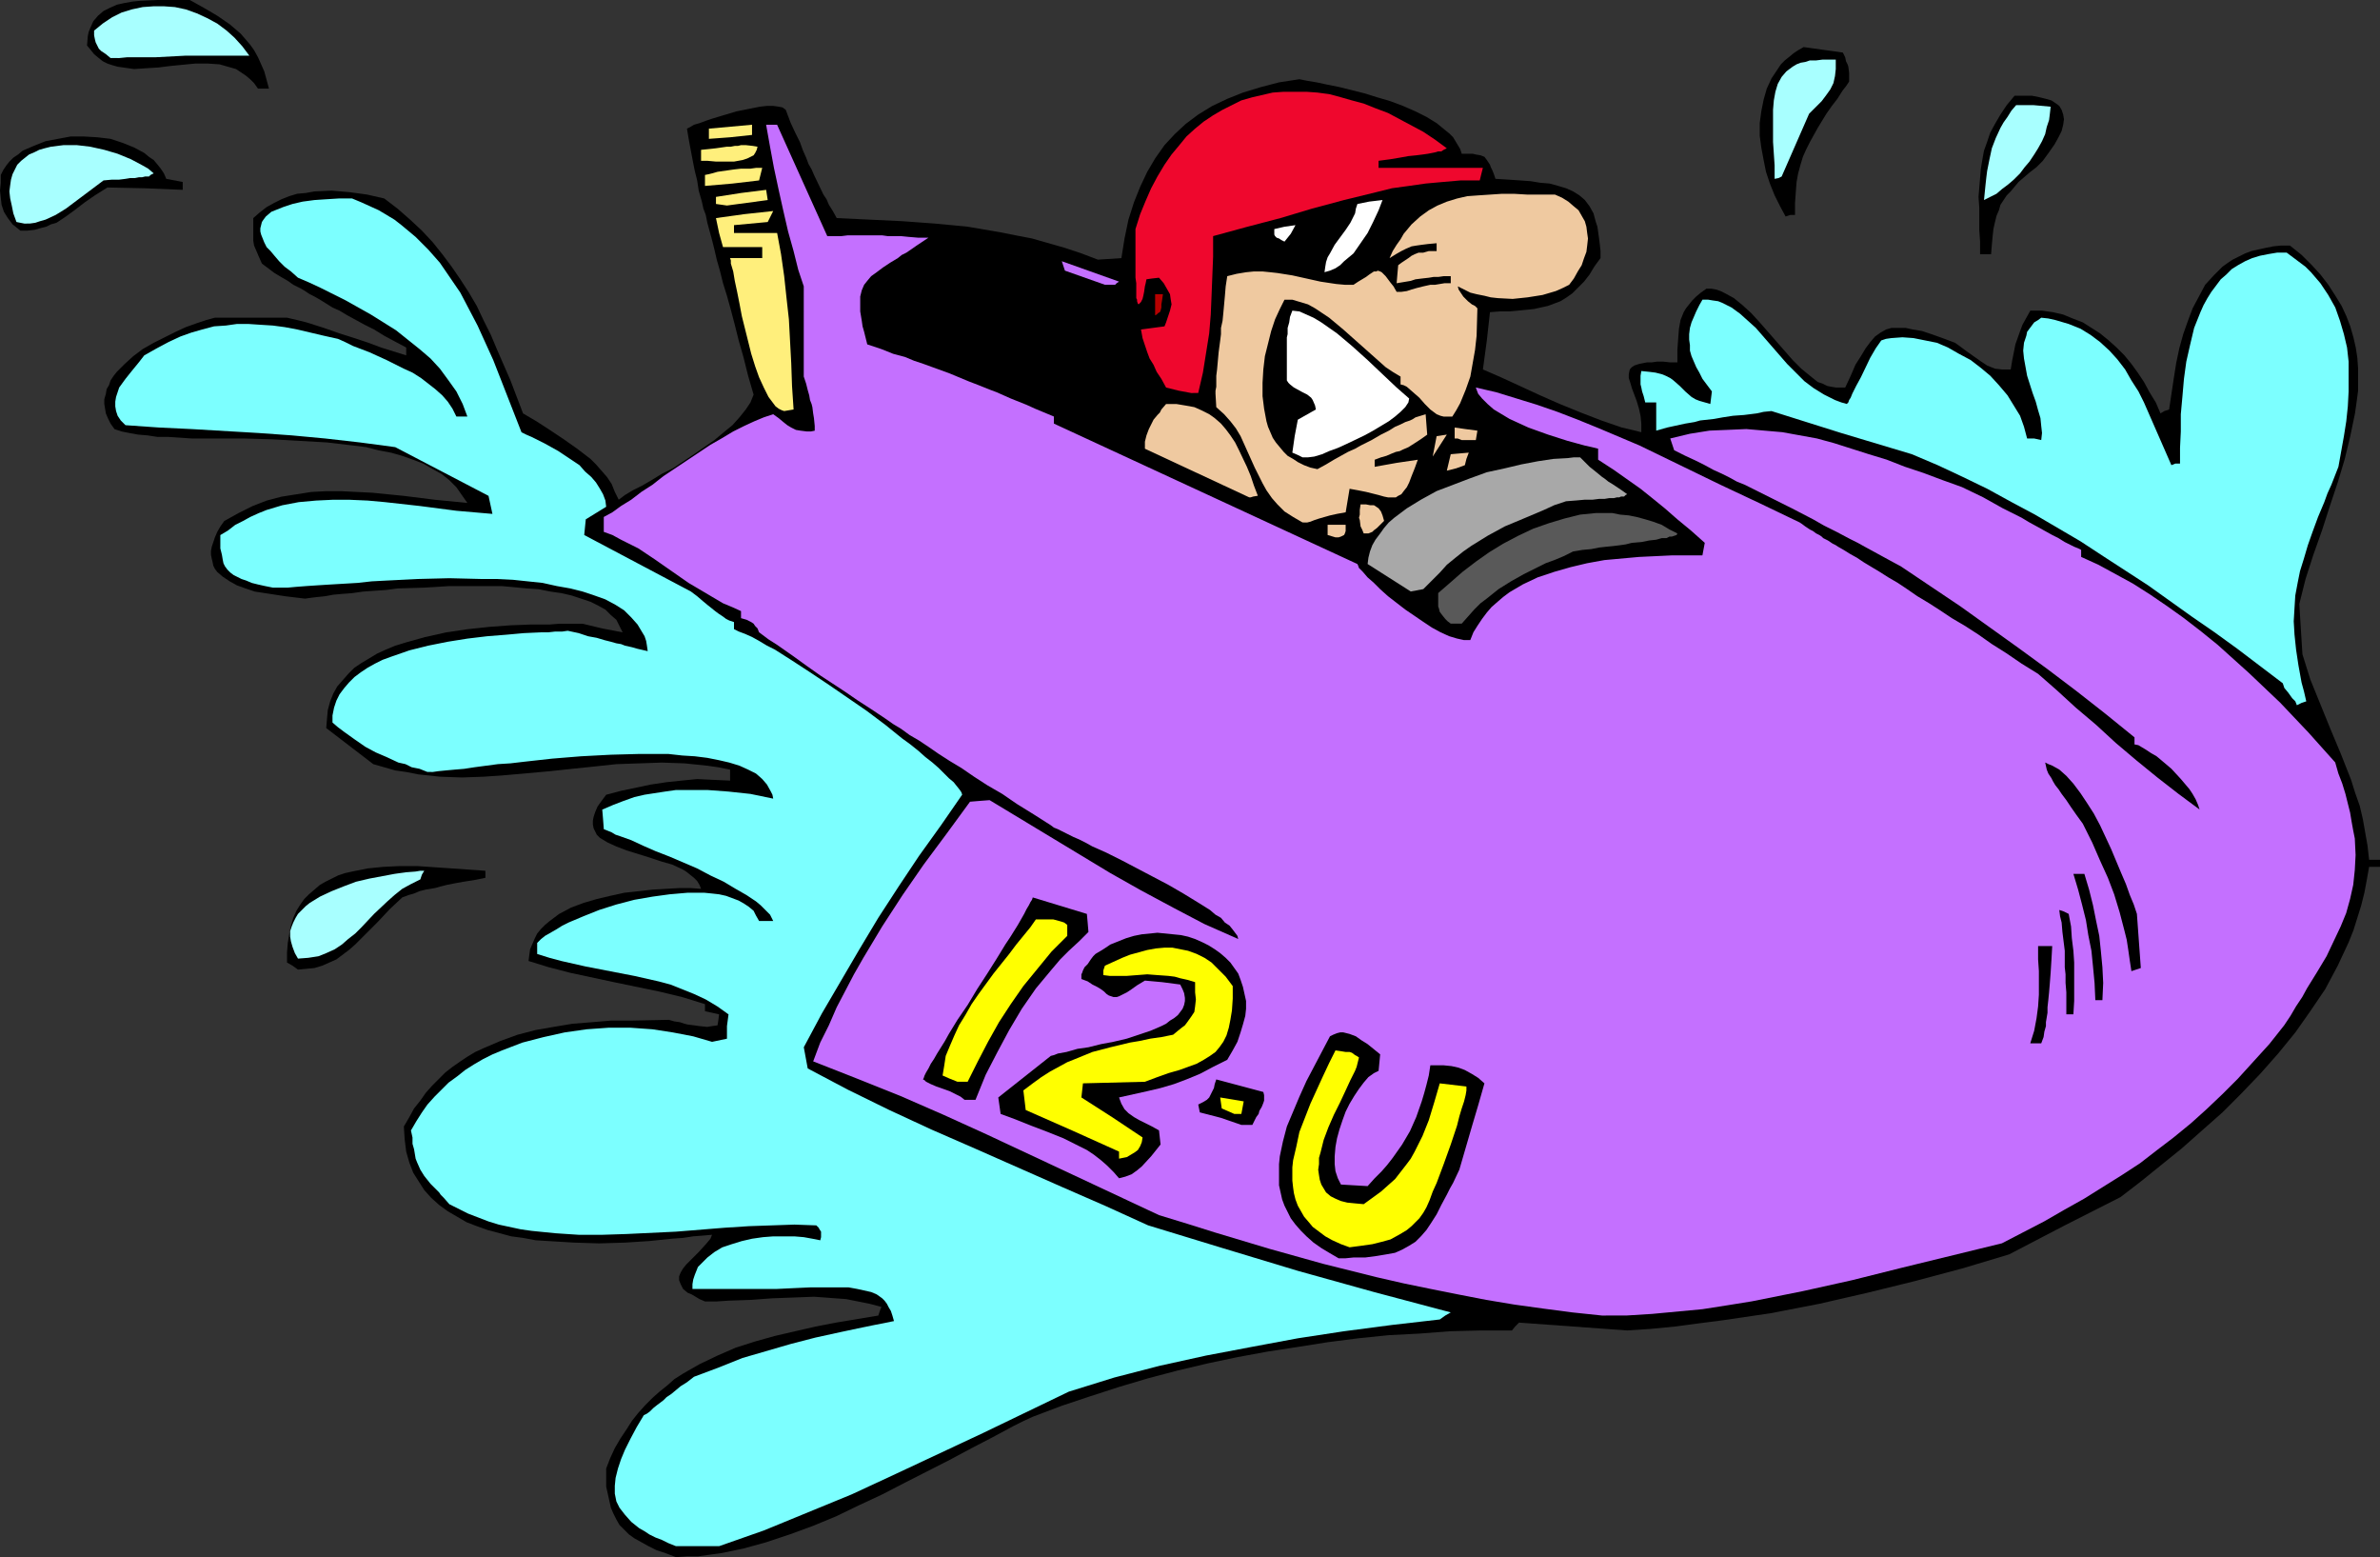 <?xml version="1.0" encoding="UTF-8" standalone="no"?>
<svg
   version="1.0"
   width="129.766mm"
   height="84.875mm"
   id="svg46"
   sodipodi:docname="Racing - Boat 2.wmf"
   xmlns:inkscape="http://www.inkscape.org/namespaces/inkscape"
   xmlns:sodipodi="http://sodipodi.sourceforge.net/DTD/sodipodi-0.dtd"
   xmlns="http://www.w3.org/2000/svg"
   xmlns:svg="http://www.w3.org/2000/svg">
  <rect width="100%" height="100%" fill="#333333" stroke="none"/>
  <sodipodi:namedview
     id="namedview46"
     pagecolor="#ffffff"
     bordercolor="#000000"
     borderopacity="0.25"
     inkscape:showpageshadow="2"
     inkscape:pageopacity="0.0"
     inkscape:pagecheckerboard="0"
     inkscape:deskcolor="#d1d1d1"
     inkscape:document-units="mm" />
  <defs
     id="defs1">
    <pattern
       id="WMFhbasepattern"
       patternUnits="userSpaceOnUse"
       width="6"
       height="6"
       x="0"
       y="0" />
  </defs>
  <path
     style="fill:#000000;fill-opacity:1;fill-rule:evenodd;stroke:none"
     d="m 139.299,320.789 -2.101,-0.808 -1.939,-0.646 -1.616,-0.808 -1.454,-0.808 -1.454,-0.808 -1.131,-0.808 -0.97,-0.97 -0.97,-0.97 -0.646,-1.131 -0.646,-1.293 -0.485,-1.131 -0.323,-1.454 -0.323,-1.454 -0.323,-1.454 v -1.778 -1.939 l 0.808,-2.101 0.97,-2.101 1.131,-1.939 1.293,-1.939 1.131,-1.778 1.293,-1.616 1.454,-1.616 1.454,-1.454 1.454,-1.293 1.616,-1.293 1.454,-1.293 1.778,-1.131 3.394,-1.939 3.717,-1.778 3.717,-1.616 4.04,-1.293 4.04,-1.131 4.202,-0.97 4.202,-0.97 4.202,-0.808 8.726,-1.454 0.323,-0.97 0.323,-0.808 -2.424,-0.646 -2.424,-0.485 -2.424,-0.485 -2.262,-0.162 -2.101,-0.162 -2.262,-0.162 -4.202,0.162 -4.363,0.162 -2.262,0.162 -2.101,0.162 -4.686,0.162 -2.424,0.162 h -2.424 l -1.131,-0.485 -0.808,-0.485 -0.808,-0.485 -0.808,-0.323 -0.97,-0.808 -0.485,-0.97 -0.323,-0.808 v -0.808 l 0.323,-0.808 0.485,-0.808 0.646,-0.808 0.97,-0.97 1.616,-1.616 1.616,-1.778 0.808,-0.97 0.323,-0.808 -1.778,0.162 -2.101,0.162 -2.101,0.323 -2.262,0.162 -4.686,0.485 -5.01,0.323 -5.333,0.162 -5.171,-0.162 -5.333,-0.323 -2.586,-0.162 -2.586,-0.485 -2.424,-0.323 -2.424,-0.646 -2.424,-0.646 -2.262,-0.808 -2.101,-0.808 -1.939,-1.131 -1.939,-1.131 -1.778,-1.293 -1.616,-1.454 -1.454,-1.616 -1.131,-1.778 -1.131,-1.778 -0.808,-2.101 -0.646,-2.262 -0.323,-2.586 -0.162,-2.586 1.131,-1.939 0.97,-1.778 1.293,-1.616 1.131,-1.616 1.293,-1.454 1.454,-1.454 1.293,-1.293 1.454,-1.131 1.616,-1.131 1.454,-0.97 1.616,-0.97 1.778,-0.808 3.394,-1.454 3.555,-1.293 3.717,-0.97 3.717,-0.646 3.878,-0.646 4.04,-0.323 3.878,-0.323 h 4.04 l 7.918,-0.162 1.131,0.323 1.131,0.162 0.97,0.323 0.646,0.162 1.293,0.162 1.131,0.162 1.616,0.162 0.97,-0.162 1.131,-0.162 0.162,-0.97 0.162,-1.293 -1.454,-0.323 -1.454,-0.323 v -1.454 l -4.686,-1.454 -4.686,-1.131 -4.686,-0.97 -4.686,-0.97 -4.525,-0.97 -4.525,-0.97 -4.363,-1.131 -4.202,-1.293 0.162,-1.293 0.162,-1.131 0.485,-1.131 0.485,-1.131 0.485,-0.97 0.808,-0.97 0.808,-0.808 0.97,-0.808 1.939,-1.454 2.424,-1.293 2.586,-0.97 2.747,-0.808 2.747,-0.646 2.909,-0.646 2.909,-0.323 2.909,-0.323 2.747,-0.162 2.747,-0.162 h 2.424 l 2.101,0.162 -0.323,-0.808 -0.485,-0.808 -0.646,-0.646 -0.808,-0.646 -0.808,-0.646 -0.808,-0.485 -2.101,-0.97 -2.262,-0.646 -2.424,-0.808 -4.686,-1.454 -2.101,-0.808 -1.778,-0.808 -0.808,-0.485 -0.808,-0.485 -0.646,-0.646 -0.323,-0.646 -0.323,-0.646 -0.162,-0.808 v -0.808 l 0.162,-0.808 0.323,-0.97 0.485,-1.131 0.808,-1.131 0.97,-1.293 3.07,-0.808 3.07,-0.646 3.07,-0.646 3.232,-0.485 3.07,-0.323 3.232,-0.323 3.232,0.162 3.555,0.162 v -2.262 l -2.424,-0.485 -2.262,-0.323 -4.686,-0.485 -4.686,-0.162 -4.686,0.162 -4.686,0.162 -4.525,0.485 -4.686,0.485 -4.525,0.485 -9.05,0.808 -4.525,0.323 -4.525,0.162 -4.525,-0.162 -4.525,-0.485 -2.424,-0.485 -2.262,-0.323 -2.262,-0.646 -2.262,-0.646 -4.848,-3.717 -4.848,-3.717 0.162,-1.939 0.162,-1.778 0.485,-1.778 0.646,-1.616 0.808,-1.454 1.131,-1.293 1.131,-1.293 1.293,-1.293 1.454,-0.97 1.616,-0.97 1.616,-0.97 1.778,-0.808 1.939,-0.808 2.101,-0.646 4.04,-1.131 4.363,-0.97 4.363,-0.646 4.525,-0.485 4.363,-0.323 4.202,-0.162 h 3.878 l 1.939,-0.162 h 4.848 l 4.04,0.97 4.202,0.808 -0.646,-1.293 -0.646,-1.293 -1.131,-0.97 -1.131,-1.131 -1.454,-0.808 -1.616,-0.808 -1.939,-0.646 -1.939,-0.646 -2.101,-0.485 -2.262,-0.323 -2.424,-0.485 -2.424,-0.162 -5.171,-0.485 h -5.333 -5.494 l -5.333,0.323 -5.333,0.162 -2.424,0.323 -2.424,0.162 -2.262,0.162 -2.262,0.323 -2.101,0.162 -1.778,0.162 -1.778,0.323 -1.616,0.162 -1.293,0.162 -1.131,0.162 -4.04,-0.485 -4.202,-0.646 -2.101,-0.323 -1.939,-0.646 -1.778,-0.646 -1.454,-0.808 -1.454,-0.97 -1.131,-0.97 -0.485,-0.646 -0.323,-0.646 -0.162,-0.808 -0.162,-0.646 -0.162,-0.808 v -0.808 l 0.162,-0.808 0.323,-0.97 0.323,-0.97 0.485,-1.131 0.646,-1.131 0.808,-1.131 2.909,-1.616 2.909,-1.454 2.909,-1.131 3.07,-0.808 3.07,-0.485 3.07,-0.485 3.07,-0.162 h 3.07 l 3.232,0.162 3.232,0.162 6.464,0.646 6.464,0.808 6.626,0.646 -1.131,-1.616 -1.131,-1.616 -1.454,-1.454 -1.616,-1.293 -1.778,-0.97 -1.939,-1.131 -2.101,-0.808 -2.262,-0.808 -2.262,-0.646 -2.586,-0.485 L 75.467,92.116 72.882,91.792 67.387,91.146 61.731,90.823 56.075,90.5 50.419,90.338 h -5.494 -5.333 l -2.424,-0.162 -2.424,-0.162 h -2.262 l -2.101,-0.323 -1.939,-0.162 -1.778,-0.323 -1.616,-0.323 -1.454,-0.485 -0.808,-1.131 -0.485,-0.97 -0.485,-1.131 -0.162,-0.97 -0.162,-0.97 v -0.97 l 0.323,-1.131 0.162,-0.97 0.485,-0.808 0.323,-0.97 0.646,-0.97 0.646,-0.808 1.616,-1.616 1.778,-1.616 1.939,-1.454 2.262,-1.293 2.262,-1.131 2.262,-1.131 2.101,-0.97 2.262,-0.808 1.939,-0.646 1.778,-0.485 h 14.867 l 2.101,0.485 1.939,0.485 3.555,1.131 3.232,1.131 3.07,0.97 2.909,0.97 2.586,0.97 2.586,0.808 2.586,0.808 V 71.592 L 81.285,70.299 79.184,69.168 77.083,67.875 75.144,66.905 73.366,65.935 71.589,64.966 69.973,63.996 68.518,63.35 67.226,62.542 65.933,61.734 64.802,61.087 63.832,60.602 62.862,59.956 62.054,59.471 60.438,58.663 59.307,57.855 58.176,57.209 57.368,56.724 56.56,56.239 53.974,54.3 53.328,52.845 l -0.485,-1.131 -0.485,-1.131 -0.162,-0.97 v -0.97 -3.717 l 1.293,-1.131 1.454,-1.131 1.454,-0.808 1.616,-0.808 1.616,-0.646 1.616,-0.485 1.778,-0.162 1.778,-0.323 3.555,-0.162 3.717,0.323 3.555,0.485 3.555,0.808 2.747,2.101 2.586,2.262 2.424,2.262 2.262,2.424 1.939,2.424 1.939,2.586 1.778,2.586 1.778,2.747 1.616,2.747 1.454,3.071 1.454,2.909 1.293,3.071 2.747,6.303 2.586,6.787 2.747,1.616 2.747,1.778 2.909,1.939 2.747,1.939 2.747,2.101 1.131,1.131 1.131,1.293 1.131,1.293 0.97,1.454 0.646,1.616 0.808,1.616 1.293,-0.97 1.616,-0.97 0.97,-0.485 0.97,-0.485 1.939,-1.131 2.101,-1.293 2.262,-1.131 4.363,-2.909 2.101,-1.454 2.101,-1.454 1.939,-1.616 1.778,-1.454 1.454,-1.616 1.293,-1.616 0.97,-1.454 0.646,-1.616 -1.131,-3.879 -0.97,-3.879 -0.97,-3.394 -0.808,-3.232 -0.808,-3.071 -0.808,-2.909 -0.808,-2.586 -0.646,-2.586 -0.646,-2.262 -0.485,-2.101 -0.485,-1.939 -0.485,-1.778 -0.485,-1.778 -0.323,-1.616 -0.485,-1.293 -0.323,-1.454 -0.323,-1.131 -0.323,-1.131 -0.323,-2.101 -0.485,-1.939 -0.323,-1.616 -0.646,-3.394 -0.323,-1.778 -0.323,-1.939 0.646,-0.323 0.808,-0.485 1.131,-0.323 1.293,-0.485 1.454,-0.485 1.616,-0.485 3.232,-0.97 3.232,-0.646 1.616,-0.323 1.454,-0.162 h 1.293 l 1.131,0.162 0.808,0.162 0.646,0.485 0.97,2.586 0.97,2.101 0.97,1.939 0.646,1.778 0.646,1.454 0.485,1.293 0.646,1.131 0.485,1.131 1.939,4.04 0.646,0.97 0.485,1.131 0.808,1.293 0.808,1.454 6.787,0.323 6.787,0.323 6.626,0.485 6.787,0.646 6.626,1.131 3.232,0.646 3.394,0.646 3.394,0.97 3.394,0.97 3.394,1.131 3.394,1.293 4.848,-0.323 0.646,-4.04 0.808,-3.879 1.131,-3.555 1.293,-3.232 1.454,-3.071 1.616,-2.747 1.939,-2.747 2.101,-2.262 2.262,-2.101 2.586,-1.939 2.909,-1.778 3.07,-1.454 3.232,-1.293 3.717,-1.131 3.717,-0.97 4.202,-0.646 1.616,0.323 1.939,0.323 2.262,0.485 2.424,0.485 2.586,0.646 2.586,0.646 2.586,0.808 2.747,0.808 2.586,0.97 2.586,1.131 2.262,1.131 2.101,1.293 1.778,1.454 0.808,0.646 0.808,0.808 0.485,0.808 0.485,0.808 0.485,0.808 0.323,0.97 h 0.808 0.808 0.646 l 0.646,0.162 0.97,0.162 0.808,0.323 0.485,0.646 0.646,0.97 0.162,0.485 0.323,0.646 0.323,0.808 0.323,0.97 2.586,0.162 2.424,0.162 2.262,0.162 1.939,0.323 1.939,0.162 1.778,0.485 1.616,0.485 1.454,0.646 1.293,0.808 1.131,0.97 0.97,1.293 0.808,1.454 0.485,1.778 0.323,0.97 0.162,1.131 0.162,1.131 0.162,1.293 0.162,1.454 v 1.454 l -1.293,1.778 -0.97,1.616 -1.131,1.454 -1.293,1.293 -1.131,1.131 -1.131,0.808 -1.293,0.808 -1.293,0.485 -1.293,0.485 -1.454,0.323 -1.454,0.323 -1.616,0.162 -1.616,0.162 -1.778,0.162 h -1.939 l -2.101,0.162 -0.646,5.818 -0.808,5.979 3.717,1.616 3.878,1.778 2.101,0.97 2.101,0.97 4.04,1.778 4.363,1.778 4.202,1.616 4.202,1.454 2.101,0.485 1.939,0.485 v -1.778 l -0.162,-1.616 -0.323,-1.454 -0.485,-1.616 -0.485,-1.293 -0.485,-1.293 -0.323,-1.131 -0.323,-0.97 v -0.808 l 0.162,-0.808 0.162,-0.323 0.323,-0.323 0.485,-0.323 0.485,-0.162 0.485,-0.162 0.808,-0.162 0.808,-0.162 h 0.97 l 1.131,-0.162 h 1.293 l 1.454,0.162 h 1.454 v -1.293 -1.293 l 0.162,-2.262 0.162,-2.101 0.323,-1.778 0.646,-1.616 0.485,-0.808 0.646,-0.808 0.646,-0.808 0.808,-0.808 0.97,-0.808 1.131,-0.808 h 0.97 l 0.97,0.162 0.97,0.323 0.97,0.485 1.778,0.97 1.778,1.454 1.778,1.616 1.778,1.939 3.394,3.879 3.394,3.879 1.778,1.778 1.778,1.454 1.616,1.293 0.97,0.323 0.97,0.485 0.808,0.162 0.97,0.162 h 0.97 0.97 l 1.131,-2.424 0.97,-2.262 1.131,-1.778 0.97,-1.616 0.97,-1.293 0.97,-1.131 1.131,-0.808 1.131,-0.646 1.131,-0.323 h 1.293 1.616 l 1.454,0.323 1.939,0.323 1.939,0.646 2.262,0.808 2.586,0.97 1.131,0.808 1.293,0.97 2.747,1.939 1.454,0.97 1.616,0.646 1.454,0.162 h 0.97 0.808 l 0.323,-1.939 0.323,-1.616 0.323,-1.616 0.97,-2.747 0.485,-1.293 0.808,-1.454 0.808,-1.454 h 2.424 l 2.262,0.323 2.101,0.485 1.939,0.808 2.101,0.808 1.778,1.131 1.778,1.131 1.778,1.454 1.616,1.454 1.616,1.616 1.454,1.778 1.293,1.778 1.293,1.939 1.131,2.101 1.293,2.101 0.97,2.262 0.808,-0.485 0.97,-0.323 0.97,-6.464 0.485,-3.071 0.646,-3.071 0.808,-2.909 0.97,-2.747 0.97,-2.586 1.293,-2.424 1.293,-2.424 1.778,-1.939 1.778,-1.778 1.131,-0.808 0.97,-0.646 1.293,-0.646 1.293,-0.646 1.293,-0.485 1.454,-0.323 1.454,-0.323 1.616,-0.323 1.616,-0.162 h 1.778 l 2.424,1.939 2.101,2.101 1.778,1.939 1.616,2.101 1.454,2.262 1.293,2.101 0.97,2.101 0.808,2.101 0.646,2.262 0.485,2.101 0.323,2.101 0.162,2.262 v 2.262 2.262 l -0.323,2.424 -0.323,2.262 -0.97,4.687 -1.131,4.687 -1.454,4.848 -1.616,4.848 -1.616,5.01 -1.778,5.01 -1.616,5.01 -1.293,5.171 0.646,10.343 0.808,2.586 0.808,2.586 2.101,5.171 2.101,5.171 2.101,5.01 2.101,5.333 0.808,2.586 0.97,2.747 0.646,2.747 0.485,2.747 0.485,2.747 0.323,2.909 h 2.262 v 1.454 h -2.262 l -0.485,2.747 -0.485,2.586 -0.646,2.586 -0.808,2.586 -0.808,2.586 -0.97,2.424 -1.131,2.424 -1.131,2.424 -1.293,2.424 -1.293,2.424 -3.07,4.525 -3.07,4.363 -3.555,4.363 -3.717,4.202 -3.878,4.04 -3.878,3.879 -4.202,3.717 -4.202,3.717 -4.202,3.394 -4.202,3.394 -4.202,3.232 -11.474,5.818 -11.474,5.979 -9.696,2.909 -9.696,2.586 -9.858,2.424 -9.858,2.262 -10.019,1.939 -9.858,1.454 -5.01,0.646 -4.848,0.646 -5.01,0.485 -4.848,0.323 -22.301,-1.616 -0.808,0.808 -0.646,0.808 h -6.302 l -6.464,0.162 -6.302,0.485 -6.302,0.323 -6.302,0.646 -6.302,0.808 -6.141,0.97 -6.302,0.97 -6.141,1.131 -6.141,1.293 -6.141,1.454 -6.141,1.616 -5.979,1.778 -5.979,1.939 -5.818,1.939 -5.979,2.262 -2.101,0.97 -1.939,0.97 -4.202,2.262 -4.363,2.262 -4.525,2.424 -9.211,4.687 -4.686,2.424 -4.848,2.262 -4.686,2.262 -4.686,1.939 -4.848,1.778 -4.848,1.616 -4.686,1.293 -4.686,0.97 -2.424,0.323 -2.262,0.323 h -2.262 z"
     id="path1" />
  <path
     style="fill:#7cffff;fill-opacity:1;fill-rule:evenodd;stroke:none"
     d="m 139.299,318.526 -1.616,-0.646 -1.293,-0.646 -1.293,-0.485 -1.293,-0.646 -0.97,-0.646 -1.131,-0.646 -0.808,-0.646 -0.808,-0.646 -1.293,-1.454 -1.131,-1.454 -0.646,-1.293 -0.323,-1.616 v -1.616 l 0.162,-1.616 0.485,-1.939 0.646,-1.939 0.808,-1.939 1.131,-2.263 1.293,-2.424 1.454,-2.424 0.646,-0.323 0.646,-0.485 0.646,-0.646 0.808,-0.646 0.646,-0.485 0.646,-0.485 0.646,-0.646 0.97,-0.646 0.97,-0.808 0.97,-0.808 1.293,-0.808 1.454,-1.131 5.171,-1.939 4.848,-1.939 5.01,-1.454 5.01,-1.454 5.01,-1.293 5.171,-1.131 5.333,-1.131 5.656,-1.131 -0.323,-1.131 -0.323,-0.97 -0.485,-0.808 -0.323,-0.646 -0.485,-0.646 -0.485,-0.485 -1.131,-0.808 -1.131,-0.485 -1.454,-0.323 -1.454,-0.323 -1.778,-0.323 h -4.04 -3.717 l -3.555,0.162 -3.394,0.162 h -3.717 -1.939 -1.939 -4.686 -2.424 -2.747 v -0.97 l 0.162,-0.97 0.323,-0.97 0.323,-0.808 0.323,-0.808 0.646,-0.646 1.293,-1.293 1.454,-1.131 1.616,-0.97 1.939,-0.646 2.101,-0.646 2.101,-0.485 2.262,-0.323 2.101,-0.162 h 2.262 2.101 l 1.939,0.162 1.778,0.323 1.616,0.323 0.162,-0.646 v -0.485 -0.646 l -0.323,-0.485 -0.162,-0.323 -0.485,-0.485 -4.525,-0.162 -4.686,0.162 -4.686,0.162 -5.01,0.323 -10.019,0.808 -10.181,0.485 -5.01,0.162 h -4.848 l -4.848,-0.323 -4.848,-0.485 -2.262,-0.323 -2.262,-0.485 -2.262,-0.485 -2.101,-0.646 -2.101,-0.808 -2.101,-0.808 -1.939,-0.97 -1.939,-0.97 -1.131,-1.293 -0.646,-0.646 -0.323,-0.485 -0.97,-0.97 -0.808,-0.808 -0.646,-0.808 -0.646,-0.808 -0.808,-1.293 -0.646,-1.454 -0.323,-0.808 -0.162,-0.97 -0.162,-0.97 -0.323,-1.131 v -1.293 l -0.323,-1.454 1.131,-1.939 1.131,-1.778 1.131,-1.616 1.454,-1.616 1.454,-1.454 1.454,-1.454 1.778,-1.293 1.616,-1.293 1.778,-1.131 1.939,-1.131 1.939,-0.97 1.939,-0.808 2.101,-0.808 2.101,-0.808 4.363,-1.131 4.363,-0.97 4.525,-0.646 4.525,-0.323 h 4.525 l 4.525,0.323 4.202,0.646 4.202,0.808 3.878,1.131 3.07,-0.646 v -2.586 l 0.323,-2.424 -2.262,-1.616 -2.424,-1.454 -2.424,-1.131 -2.424,-0.97 -2.424,-0.97 -2.424,-0.646 -5.01,-1.131 -10.019,-1.939 -5.01,-1.131 -2.424,-0.646 -2.586,-0.808 V 194.251 l 0.808,-0.808 0.808,-0.646 1.131,-0.646 1.131,-0.646 1.293,-0.808 1.293,-0.646 3.07,-1.293 3.232,-1.293 3.555,-1.131 3.717,-0.97 3.717,-0.646 3.555,-0.485 3.717,-0.323 h 1.778 1.616 l 1.616,0.162 1.454,0.162 1.454,0.323 1.293,0.485 1.293,0.485 1.131,0.646 0.97,0.646 0.97,0.808 0.485,0.97 0.646,1.131 h 2.909 l -0.323,-0.646 -0.323,-0.646 -0.646,-0.646 -0.646,-0.646 -0.646,-0.646 -0.97,-0.808 -1.939,-1.293 -2.262,-1.293 -2.424,-1.454 -2.747,-1.293 -2.747,-1.454 -5.656,-2.424 -2.909,-1.131 -2.586,-1.131 -2.424,-1.131 -2.262,-0.808 -0.97,-0.323 -0.808,-0.485 -0.808,-0.323 -0.808,-0.323 -0.162,-2.101 -0.162,-1.939 2.262,-0.97 2.101,-0.808 2.262,-0.808 2.101,-0.485 2.101,-0.323 2.101,-0.323 2.262,-0.323 h 2.101 4.363 l 4.363,0.323 4.525,0.485 4.686,0.97 -0.162,-0.808 -0.323,-0.646 -0.808,-1.454 -0.97,-1.131 -1.293,-1.131 -1.616,-0.808 -1.778,-0.808 -2.101,-0.646 -2.101,-0.485 -2.424,-0.485 -2.586,-0.323 -2.586,-0.162 -2.909,-0.323 h -2.747 -3.07 l -5.979,0.162 -6.141,0.323 -5.979,0.485 -5.818,0.646 -2.747,0.323 -2.586,0.162 -2.424,0.323 -2.424,0.323 -2.101,0.323 -1.939,0.162 -1.778,0.162 -1.616,0.162 -1.131,0.162 H 88.072 l -1.616,-0.646 -1.616,-0.323 -1.293,-0.646 -1.454,-0.323 -2.424,-1.131 -2.262,-0.97 -2.101,-1.131 -2.101,-1.454 -2.262,-1.616 -1.293,-0.97 -1.131,-0.97 v -1.454 l 0.323,-1.616 0.485,-1.454 0.646,-1.293 0.97,-1.293 0.97,-1.131 1.131,-1.131 1.293,-0.97 1.454,-0.97 1.454,-0.808 1.616,-0.808 1.778,-0.646 3.717,-1.293 3.878,-0.97 4.04,-0.808 4.04,-0.646 4.04,-0.485 4.04,-0.323 3.555,-0.323 3.555,-0.162 h 1.454 l 1.454,-0.162 h 1.454 l 1.131,-0.162 2.262,0.485 1.939,0.646 1.778,0.323 1.616,0.485 1.293,0.323 1.131,0.323 0.97,0.162 0.808,0.323 1.454,0.323 1.131,0.323 2.101,0.485 -0.162,-1.131 -0.162,-0.97 -0.323,-0.97 -0.485,-0.808 -0.97,-1.616 -1.293,-1.454 -1.454,-1.454 -1.778,-1.131 -2.101,-1.131 -2.262,-0.808 -2.424,-0.808 -2.586,-0.646 -2.747,-0.485 -2.909,-0.646 -6.141,-0.646 -3.232,-0.162 h -3.232 l -6.626,-0.162 -6.464,0.162 -6.464,0.323 -3.07,0.162 -2.909,0.323 -2.747,0.162 -2.747,0.162 -2.586,0.162 -2.424,0.162 -2.101,0.162 -1.778,0.162 h -1.778 -1.293 l -1.616,-0.323 -1.454,-0.323 -1.293,-0.323 -1.131,-0.485 -0.97,-0.323 -0.97,-0.485 -0.646,-0.323 -0.646,-0.485 -0.646,-0.646 -0.485,-0.646 -0.323,-0.646 -0.162,-0.808 -0.162,-0.97 -0.323,-1.293 v -1.131 -1.616 l 1.616,-0.97 1.454,-1.131 1.616,-0.808 1.454,-0.808 1.778,-0.808 1.616,-0.646 3.232,-0.97 3.394,-0.646 3.555,-0.323 3.394,-0.162 h 3.555 l 3.717,0.162 3.555,0.323 7.272,0.808 7.434,0.97 3.717,0.323 3.717,0.323 -0.808,-3.717 L 81.446,92.116 74.174,91.146 67.064,90.338 60.115,89.692 53.328,89.207 39.592,88.399 32.805,88.076 25.856,87.591 l -0.97,-0.97 -0.646,-0.97 -0.323,-0.97 -0.162,-0.97 v -0.97 l 0.162,-0.97 0.323,-0.97 0.323,-0.97 1.293,-1.778 1.293,-1.616 1.454,-1.778 1.131,-1.454 2.586,-1.454 2.424,-1.293 2.424,-1.131 2.262,-0.808 2.262,-0.646 2.424,-0.646 2.424,-0.162 2.262,-0.323 h 2.424 l 2.424,0.162 2.586,0.162 2.424,0.323 2.586,0.485 2.747,0.646 2.747,0.646 2.909,0.646 1.454,0.646 1.616,0.808 3.394,1.293 3.555,1.616 3.555,1.778 1.778,0.808 1.778,1.131 1.454,1.131 1.454,1.131 1.454,1.293 1.131,1.293 0.97,1.454 0.808,1.616 h 2.262 L 95.344,83.227 94.051,80.642 92.435,78.379 90.657,75.955 88.718,73.854 86.456,71.915 l -2.424,-1.939 -2.424,-1.939 -2.586,-1.616 -2.586,-1.616 -2.586,-1.454 -2.586,-1.454 -2.586,-1.293 -2.586,-1.293 -2.424,-1.131 -2.262,-0.97 -1.454,-1.293 -1.293,-0.97 -1.131,-1.131 -0.97,-1.131 -0.808,-0.97 -0.808,-0.808 -0.485,-0.97 -0.323,-0.808 -0.323,-0.808 -0.162,-0.646 V 47.027 l 0.162,-0.646 0.162,-0.646 0.323,-0.485 0.485,-0.646 1.131,-0.97 0.808,-0.323 1.616,-0.646 1.939,-0.646 2.101,-0.485 2.424,-0.323 2.424,-0.162 2.586,-0.162 h 2.747 l 1.939,0.808 1.778,0.808 1.778,0.808 1.616,0.97 1.616,0.97 1.454,1.131 2.909,2.424 2.586,2.586 2.424,2.747 2.101,3.071 2.101,3.071 1.778,3.394 1.778,3.394 1.616,3.555 1.616,3.555 2.909,7.434 2.909,7.434 0.97,0.485 1.131,0.485 1.293,0.646 1.293,0.646 1.454,0.808 1.454,0.808 2.909,1.939 1.454,0.97 1.131,1.293 1.293,1.131 0.97,1.131 0.808,1.293 0.646,1.131 0.485,1.293 0.162,1.293 -4.202,2.586 -0.162,1.616 -0.162,1.616 10.989,5.818 10.989,5.818 1.293,0.97 1.131,0.97 0.97,0.808 0.808,0.646 0.808,0.646 0.646,0.485 0.485,0.323 0.485,0.323 0.646,0.485 0.646,0.323 0.97,0.323 v 1.454 l 0.97,0.485 1.293,0.485 1.454,0.646 1.454,0.808 1.616,0.97 1.616,0.808 1.778,1.131 1.778,1.131 3.717,2.424 3.878,2.586 7.757,5.333 3.878,2.909 3.394,2.747 1.778,1.293 1.616,1.293 1.454,1.293 1.454,1.131 1.293,1.131 1.131,1.131 0.97,0.97 0.97,0.808 0.646,0.808 0.646,0.808 0.323,0.485 0.162,0.485 -4.363,6.303 -4.525,6.303 -4.202,6.303 -4.202,6.464 -3.878,6.464 -3.878,6.626 -3.878,6.626 -3.717,6.949 0.808,4.363 8.242,4.363 8.565,4.202 8.726,4.04 8.888,3.879 17.938,7.919 8.888,3.879 8.888,4.04 15.352,4.687 15.514,4.687 15.675,4.363 7.918,2.101 7.918,2.101 -1.131,0.646 -1.131,0.808 -9.858,1.131 -9.858,1.293 -9.534,1.454 -9.534,1.778 -9.373,1.778 -9.534,2.101 -9.373,2.424 -9.373,2.909 -17.776,8.565 -17.938,8.404 -9.05,4.202 -9.05,3.717 -9.05,3.717 -9.211,3.232 z"
     id="path2" />
  <path
     style="fill:#c470ff;fill-opacity:1;fill-rule:evenodd;stroke:none"
     d="m 330.148,271.014 -6.141,-0.646 -6.141,-0.808 -5.818,-0.808 -5.818,-0.97 -5.818,-1.131 -5.656,-1.131 -5.494,-1.131 -5.656,-1.293 -10.989,-2.747 -10.989,-3.071 -11.312,-3.394 -5.656,-1.778 -5.818,-1.778 -17.938,-8.404 -17.614,-8.242 -8.888,-4.04 -8.888,-3.879 -8.888,-3.555 -9.05,-3.555 1.454,-3.879 1.778,-3.555 1.616,-3.717 1.778,-3.394 1.778,-3.394 1.939,-3.394 3.878,-6.464 4.202,-6.464 4.363,-6.303 4.686,-6.303 4.848,-6.626 1.939,-0.162 2.101,-0.162 24.886,15.029 6.302,3.555 6.626,3.555 6.464,3.394 6.949,3.071 -0.162,-0.646 -0.485,-0.646 -0.485,-0.646 -0.646,-0.808 -0.97,-0.646 -0.808,-0.97 -1.131,-0.646 -1.131,-0.97 -2.586,-1.616 -2.909,-1.778 -3.07,-1.778 -3.07,-1.616 -6.464,-3.394 -3.232,-1.616 -2.909,-1.293 -1.454,-0.808 -1.293,-0.646 -1.131,-0.485 -1.293,-0.646 -0.97,-0.485 -0.97,-0.485 -0.808,-0.323 -0.646,-0.485 -3.555,-2.262 -3.394,-2.101 -3.07,-2.101 -3.07,-1.778 -2.747,-1.778 -2.586,-1.778 -2.424,-1.454 -2.262,-1.454 -2.101,-1.454 -1.939,-1.293 -1.939,-1.131 -1.778,-1.293 -1.616,-0.97 -1.616,-1.131 -2.909,-1.939 -2.747,-1.778 -2.586,-1.778 -5.171,-3.394 -2.747,-1.939 -2.909,-2.101 -1.616,-1.131 -1.616,-1.131 -1.778,-1.131 -1.939,-1.454 -0.323,-0.808 -0.485,-0.485 -0.323,-0.485 -0.485,-0.323 -0.97,-0.485 -1.131,-0.323 v -1.454 l -1.778,-0.808 -1.939,-0.808 -3.555,-2.101 -3.555,-2.101 -6.949,-4.848 -3.394,-2.262 -3.555,-1.778 -1.778,-0.97 -1.778,-0.646 v -3.071 l 1.778,-0.97 1.778,-1.293 2.101,-1.293 2.101,-1.616 2.262,-1.454 2.262,-1.778 4.848,-3.232 4.848,-3.232 2.262,-1.293 2.424,-1.454 2.262,-1.131 2.101,-0.97 1.939,-0.808 1.939,-0.646 1.131,0.808 0.97,0.808 0.808,0.646 0.808,0.485 0.97,0.485 0.97,0.162 1.293,0.162 h 0.808 l 0.808,-0.162 v -0.97 l -0.162,-1.616 -0.162,-0.97 -0.162,-1.293 -0.162,-0.646 -0.323,-0.808 -0.162,-0.97 -0.323,-1.131 -0.323,-1.293 -0.485,-1.454 V 58.986 l -1.131,-3.394 -0.97,-3.879 -1.131,-4.04 -0.97,-4.202 -0.97,-4.363 -0.97,-4.525 -0.808,-4.363 -0.808,-4.525 h 2.262 l 5.171,11.474 5.171,11.474 h 1.616 1.293 l 1.293,-0.162 h 1.131 2.101 1.939 1.939 l 1.131,0.162 h 1.293 1.454 l 1.616,0.162 1.939,0.162 h 2.101 l -2.424,1.616 -2.101,1.454 -0.97,0.485 -0.808,0.646 -1.616,0.97 -1.454,0.97 -1.293,0.97 -1.131,0.808 -0.808,0.97 -0.646,0.808 -0.485,1.131 -0.323,1.293 v 1.454 1.616 l 0.323,1.939 0.162,1.131 0.323,1.131 0.323,1.293 0.323,1.293 1.454,0.485 1.454,0.485 2.424,0.97 2.424,0.646 1.939,0.808 1.939,0.646 1.778,0.646 3.555,1.293 1.939,0.808 1.939,0.808 2.101,0.808 2.424,0.97 1.293,0.485 1.454,0.646 1.454,0.646 1.616,0.646 1.616,0.646 1.778,0.808 1.939,0.808 1.939,0.808 v 1.454 l 62.539,28.928 0.162,0.323 0.162,0.485 0.808,0.808 0.97,1.131 1.293,1.131 1.293,1.293 1.616,1.454 3.555,2.747 3.555,2.424 1.939,1.293 1.778,0.97 1.778,0.808 1.616,0.485 1.454,0.323 h 0.646 0.646 l 0.646,-1.616 0.808,-1.293 0.97,-1.454 0.97,-1.293 0.97,-1.131 1.293,-1.131 1.131,-0.97 1.293,-0.97 2.747,-1.616 3.07,-1.454 3.394,-1.131 3.394,-0.97 3.394,-0.808 3.555,-0.646 3.555,-0.323 3.555,-0.323 3.394,-0.162 3.394,-0.162 h 3.394 2.909 l 0.485,-2.586 -1.454,-1.293 -1.454,-1.293 -2.747,-2.263 -2.586,-2.262 -2.586,-2.101 -2.424,-1.939 -2.747,-1.939 -2.747,-1.939 -3.232,-2.101 v -2.262 l -1.293,-0.323 -1.454,-0.323 -1.778,-0.485 -1.778,-0.485 -4.04,-1.293 -4.04,-1.454 -3.878,-1.778 -1.616,-0.97 -1.616,-0.97 -1.293,-1.131 -1.131,-1.131 -0.808,-0.97 -0.485,-1.293 4.202,0.97 4.202,1.293 4.202,1.293 4.202,1.454 4.202,1.616 4.363,1.778 8.403,3.555 16.645,8.08 8.242,3.879 8.08,3.879 0.485,0.323 0.646,0.485 0.97,0.646 0.646,0.323 0.646,0.485 0.646,0.323 0.485,0.323 0.323,0.323 0.97,0.485 0.97,0.646 0.646,0.323 0.485,0.323 1.131,0.646 1.293,0.808 1.454,0.808 1.454,0.97 1.616,0.97 1.616,0.97 1.778,1.131 1.939,1.131 1.939,1.293 2.101,1.454 2.424,1.454 2.262,1.454 2.424,1.616 2.747,1.616 2.747,1.778 2.747,1.939 3.07,1.939 3.07,2.101 3.394,2.101 3.878,3.394 3.878,3.555 4.202,3.555 4.04,3.717 4.202,3.555 4.363,3.555 4.363,3.394 4.363,3.232 -0.323,-0.97 -0.485,-1.131 -0.646,-1.131 -0.646,-0.97 -1.778,-2.101 -1.939,-2.101 -2.101,-1.778 -0.97,-0.808 -1.131,-0.646 -0.97,-0.646 -0.808,-0.485 -0.808,-0.485 -0.808,-0.162 v -1.454 l -5.979,-4.848 -5.979,-4.687 -5.979,-4.525 -5.979,-4.363 -11.958,-8.565 -12.282,-8.242 -2.101,-1.131 -1.778,-0.97 -1.778,-0.97 -1.778,-0.97 -1.454,-0.808 -1.616,-0.808 -2.747,-1.454 -2.586,-1.293 -2.262,-1.293 -4.363,-2.262 -2.262,-1.131 -2.262,-1.131 -2.586,-1.293 -2.586,-1.293 -1.616,-0.646 -1.454,-0.808 -1.616,-0.808 -1.778,-0.808 -1.778,-0.97 -1.939,-0.97 -2.101,-0.97 -2.262,-1.131 -0.808,-2.424 4.04,-0.97 4.04,-0.646 3.878,-0.162 3.717,-0.162 3.717,0.323 3.717,0.323 3.555,0.646 3.555,0.646 3.555,0.97 3.555,1.131 3.555,1.131 3.717,1.131 3.717,1.454 3.878,1.293 3.878,1.454 4.04,1.454 4.363,2.101 4.04,2.262 1.939,0.97 1.939,0.97 1.616,0.97 1.778,0.97 1.454,0.808 1.454,0.808 1.293,0.646 1.293,0.808 0.97,0.485 0.97,0.485 0.808,0.323 0.646,0.323 v 1.454 l 3.555,1.616 3.555,1.939 3.555,1.939 3.555,2.262 3.555,2.424 3.394,2.424 3.555,2.747 3.394,2.747 3.232,2.909 3.232,2.909 3.232,3.071 3.232,3.071 2.909,3.071 2.909,3.071 2.747,3.071 2.747,3.071 0.646,2.262 0.808,2.101 0.646,2.101 0.485,1.939 0.485,1.939 0.323,1.939 0.323,1.778 0.323,1.616 0.162,3.394 -0.162,3.071 -0.323,3.071 -0.646,2.909 -0.808,2.909 -1.131,2.747 -1.454,3.071 -1.454,3.071 -1.939,3.232 -2.101,3.394 -0.97,1.778 -1.293,1.939 -1.131,1.939 -1.293,1.939 -3.07,3.879 -3.232,3.555 -3.232,3.555 -3.232,3.232 -3.232,3.071 -3.232,2.909 -3.555,2.909 -3.394,2.586 -3.555,2.747 -3.717,2.424 -3.878,2.424 -3.878,2.424 -4.04,2.262 -4.202,2.424 -4.363,2.262 -4.363,2.262 -20.523,5.01 -10.342,2.586 -10.181,2.262 -10.504,2.101 -5.01,0.808 -5.171,0.808 -5.171,0.485 -5.171,0.485 -5.171,0.323 z"
     id="path3" />
  <path
     style="fill:#000000;fill-opacity:1;fill-rule:evenodd;stroke:none"
     d="m 275.851,259.217 -1.939,-1.131 -1.616,-0.97 -1.616,-1.131 -1.454,-1.293 -1.131,-1.131 -1.131,-1.293 -0.97,-1.293 -0.646,-1.293 -0.646,-1.293 -0.485,-1.293 -0.323,-1.454 -0.323,-1.454 v -1.454 -1.454 -1.454 l 0.162,-1.616 0.646,-3.071 0.808,-3.071 1.293,-3.071 1.293,-3.071 1.454,-3.232 1.616,-3.071 3.232,-6.141 0.646,-0.323 0.808,-0.323 0.646,-0.162 h 0.646 l 1.293,0.323 1.293,0.485 1.131,0.808 1.293,0.808 2.586,2.101 -0.323,3.394 -0.97,0.485 -1.131,0.808 -0.97,1.131 -0.97,1.293 -0.97,1.454 -0.97,1.616 -0.808,1.616 -0.646,1.778 -0.646,1.939 -0.485,1.778 -0.323,1.778 -0.162,1.939 v 1.616 l 0.162,1.454 0.485,1.454 0.646,1.293 5.494,0.323 1.454,-1.616 1.454,-1.454 1.131,-1.293 1.131,-1.454 1.939,-2.747 1.616,-2.747 1.293,-2.909 1.131,-3.232 0.485,-1.616 0.485,-1.778 0.485,-1.939 0.323,-2.101 h 1.454 1.293 l 1.616,0.162 1.454,0.323 1.293,0.485 1.454,0.808 1.293,0.808 1.293,1.131 -1.293,4.525 -1.293,4.363 -2.586,8.888 -1.293,2.747 -0.646,1.131 -0.646,1.293 -1.131,2.101 -0.97,1.939 -1.131,1.778 -0.97,1.454 -1.131,1.293 -1.131,1.131 -1.293,0.808 -1.454,0.808 -1.454,0.646 -1.778,0.323 -1.939,0.323 -2.424,0.323 h -2.424 l -1.616,0.162 z"
     id="path4" />
  <path
     style="fill:#ffff00;fill-opacity:1;fill-rule:evenodd;stroke:none"
     d="m 278.113,256.954 -1.778,-0.646 -1.778,-0.808 -1.454,-0.808 -1.293,-0.97 -1.293,-0.97 -0.808,-0.97 -0.97,-1.131 -0.646,-1.131 -0.646,-1.131 -0.485,-1.293 -0.323,-1.293 -0.162,-1.131 -0.162,-1.454 v -1.293 -1.454 l 0.162,-1.454 0.646,-2.747 0.646,-3.071 1.131,-2.909 1.131,-2.909 2.586,-5.656 1.293,-2.747 0.646,-1.293 0.646,-1.293 1.131,0.162 0.97,0.162 h 0.808 l 0.485,0.162 0.646,0.485 0.323,0.162 0.485,0.323 -0.162,0.646 -0.162,0.646 -0.162,0.646 -0.323,0.808 -0.485,0.97 -0.485,0.97 -0.97,2.101 -1.131,2.424 -1.293,2.586 -1.131,2.586 -0.97,2.586 -0.646,2.586 -0.323,1.131 v 1.293 l -0.162,1.131 0.162,1.131 0.162,0.97 0.323,0.97 0.485,0.808 0.485,0.808 0.97,0.808 0.97,0.485 1.131,0.485 1.293,0.323 1.616,0.162 1.778,0.162 1.778,-1.293 1.778,-1.293 1.454,-1.293 1.454,-1.293 1.131,-1.454 1.131,-1.454 0.97,-1.293 0.808,-1.454 0.808,-1.616 0.808,-1.616 1.293,-3.232 1.131,-3.717 1.131,-3.879 5.494,0.646 v 0.808 l -0.162,0.97 -0.323,1.293 -0.485,1.454 -0.485,1.616 -0.485,1.939 -1.293,3.879 -1.454,4.04 -1.454,3.879 -0.808,1.778 -0.646,1.778 -0.646,1.454 -0.646,1.131 -0.808,1.131 -0.808,0.808 -0.808,0.808 -0.97,0.808 -1.616,0.97 -1.778,0.97 -1.778,0.485 -1.939,0.485 -2.262,0.323 z"
     id="path5" />
  <path
     style="fill:#000000;fill-opacity:1;fill-rule:evenodd;stroke:none"
     d="m 230.603,242.733 -1.131,-1.293 -1.293,-1.293 -1.293,-1.131 -1.454,-1.131 -1.454,-0.97 -1.616,-0.808 -3.232,-1.616 -3.232,-1.293 -3.394,-1.293 -3.232,-1.293 -3.07,-1.131 -0.485,-3.394 10.827,-8.565 0.646,-0.162 0.808,-0.323 1.778,-0.323 2.262,-0.646 2.262,-0.323 2.586,-0.646 2.586,-0.485 2.747,-0.646 2.424,-0.808 2.424,-0.808 2.262,-0.97 0.97,-0.485 0.808,-0.646 0.808,-0.485 0.808,-0.646 0.485,-0.646 0.485,-0.646 0.323,-0.808 0.162,-0.808 v -0.646 l -0.162,-0.97 -0.323,-0.808 -0.485,-0.97 -3.717,-0.485 -3.555,-0.323 -1.616,0.97 -1.131,0.808 -0.97,0.646 -0.97,0.485 -0.646,0.323 -0.485,0.162 h -0.646 l -0.485,-0.162 -0.485,-0.162 -0.485,-0.323 -0.485,-0.485 -0.646,-0.485 -0.808,-0.485 -0.97,-0.485 -0.97,-0.646 -1.293,-0.485 v -0.97 l 0.162,-0.323 0.162,-0.485 0.323,-0.646 0.646,-0.646 0.646,-0.97 0.485,-0.646 0.485,-0.485 1.616,-0.97 1.454,-0.97 1.616,-0.646 1.616,-0.646 1.616,-0.485 1.616,-0.323 1.616,-0.162 1.616,-0.162 1.616,0.162 1.616,0.162 1.616,0.162 1.454,0.323 1.454,0.485 1.454,0.646 1.293,0.646 1.293,0.808 1.131,0.808 1.131,0.97 0.97,0.97 0.808,1.131 0.808,1.131 0.485,1.293 0.485,1.454 0.323,1.454 0.323,1.454 v 1.616 l -0.162,1.454 -0.485,1.778 -0.485,1.616 -0.646,1.939 -0.97,1.778 -1.131,1.939 -2.909,1.454 -2.747,1.454 -2.747,1.131 -2.586,0.97 -2.747,0.808 -2.747,0.646 -2.909,0.646 -2.909,0.646 0.485,1.293 0.646,1.131 0.808,0.808 1.131,0.808 1.131,0.646 1.293,0.646 1.293,0.646 1.454,0.808 0.162,1.454 0.162,1.454 -1.939,2.424 -1.939,2.101 -0.97,0.808 -1.131,0.808 -1.293,0.485 z"
     id="path6" />
  <path
     style="fill:#ffff00;fill-opacity:1;fill-rule:evenodd;stroke:none"
     d="m 230.603,238.693 v -1.454 l -9.696,-4.363 -9.534,-4.202 -0.485,-4.04 1.939,-1.454 1.778,-1.293 1.778,-1.131 1.778,-0.97 1.778,-0.97 1.616,-0.646 3.555,-1.454 3.717,-0.97 4.04,-0.97 1.939,-0.323 2.262,-0.485 2.262,-0.323 2.424,-0.485 0.97,-0.808 0.808,-0.646 0.646,-0.485 0.485,-0.646 0.808,-1.131 0.646,-0.97 0.162,-1.131 0.162,-1.454 -0.162,-1.454 v -0.97 -1.131 l -1.616,-0.485 -1.454,-0.323 -1.131,-0.323 -1.293,-0.162 -2.262,-0.162 -2.101,-0.162 -2.101,0.162 -2.101,0.162 h -2.262 -1.293 l -1.293,-0.162 v -0.97 l 0.323,-0.97 3.555,-1.616 1.616,-0.646 1.778,-0.485 1.778,-0.485 1.778,-0.323 1.778,-0.162 h 1.616 l 1.616,0.323 1.616,0.323 1.778,0.646 1.616,0.808 1.454,0.97 1.454,1.454 1.454,1.454 1.454,1.939 v 2.586 l -0.162,2.424 -0.323,1.939 -0.323,1.616 -0.485,1.616 -0.646,1.293 -0.808,1.131 -0.808,0.97 -1.131,0.808 -1.293,0.808 -1.454,0.808 -1.778,0.646 -1.778,0.646 -2.262,0.646 -2.262,0.808 -1.293,0.485 -1.293,0.485 -12.766,0.323 -0.323,2.909 6.302,4.04 6.302,4.202 -0.162,0.97 -0.323,0.808 -0.485,0.808 -0.646,0.485 -0.808,0.485 -0.808,0.485 -0.808,0.162 z"
     id="path7" />
  <path
     style="fill:#000000;fill-opacity:1;fill-rule:evenodd;stroke:none"
     d="m 255.813,231.744 -4.202,-1.454 -4.363,-1.131 -0.162,-0.808 -0.162,-0.808 0.97,-0.485 0.808,-0.485 0.485,-0.485 0.323,-0.646 0.646,-1.293 0.162,-0.808 0.323,-0.97 4.848,1.293 4.848,1.293 0.162,0.646 v 1.131 l -0.162,0.485 -0.323,0.808 -0.485,0.808 -0.162,0.646 -0.485,0.646 -0.323,0.646 -0.485,0.97 z"
     id="path8" />
  <path
     style="fill:#ffff00;fill-opacity:1;fill-rule:evenodd;stroke:none"
     d="m 254.358,229.481 -2.586,-1.131 -0.162,-1.131 -0.162,-1.131 4.848,0.808 -0.485,2.586 z"
     id="path9" />
  <path
     style="fill:#000000;fill-opacity:1;fill-rule:evenodd;stroke:none"
     d="m 198.768,226.572 -0.808,-0.646 -0.97,-0.485 -1.293,-0.646 -2.747,-0.97 -1.131,-0.485 -0.97,-0.485 -0.323,-0.323 -0.323,-0.162 0.162,-0.323 0.162,-0.485 0.323,-0.646 0.485,-0.808 0.485,-0.97 0.646,-0.97 0.646,-1.131 0.808,-1.293 0.808,-1.293 0.808,-1.454 1.778,-2.909 2.101,-3.071 1.939,-3.232 2.101,-3.232 1.939,-3.071 1.778,-2.909 0.97,-1.454 0.808,-1.293 0.808,-1.293 0.646,-1.131 0.646,-1.131 0.485,-0.97 0.485,-0.808 0.323,-0.646 0.323,-0.485 0.162,-0.485 11.15,3.394 0.162,1.778 0.162,1.939 -1.939,1.939 -2.101,1.939 -1.778,1.778 -1.778,2.101 -1.616,1.939 -1.616,1.939 -2.909,4.202 -2.586,4.363 -2.424,4.525 -2.424,4.687 -2.101,5.171 z"
     id="path10" />
  <path
     style="fill:#ffff00;fill-opacity:1;fill-rule:evenodd;stroke:none"
     d="m 197.313,222.855 -1.616,-0.646 -1.454,-0.646 0.323,-1.939 0.323,-2.101 0.808,-1.939 0.97,-2.262 0.97,-2.101 1.293,-2.101 1.293,-2.262 1.454,-2.101 3.07,-4.202 3.232,-4.04 1.454,-1.939 1.454,-1.778 1.454,-1.778 1.131,-1.616 h 2.747 0.808 l 0.646,0.162 1.131,0.323 0.485,0.162 0.646,0.485 v 2.262 l -3.232,3.232 -2.909,3.555 -2.909,3.555 -2.586,3.717 -2.424,3.717 -2.262,4.04 -2.101,4.04 -2.101,4.202 z"
     id="path11" />
  <path
     style="fill:#000000;fill-opacity:1;fill-rule:evenodd;stroke:none"
     d="m 418.382,214.937 0.808,-2.586 0.485,-2.586 0.323,-2.424 0.162,-2.424 v -2.424 -2.424 l -0.162,-2.424 v -2.747 h 2.909 l -0.162,2.909 -0.162,2.586 -0.162,2.101 -0.162,1.939 -0.162,1.616 -0.162,1.454 v 1.131 l -0.162,0.97 -0.162,0.97 v 0.808 l -0.323,1.131 -0.162,1.131 -0.485,1.293 z"
     id="path12" />
  <path
     style="fill:#000000;fill-opacity:1;fill-rule:evenodd;stroke:none"
     d="m 425.816,208.957 v -2.424 -2.101 l -0.162,-1.939 v -1.778 l -0.162,-1.454 v -1.293 -1.131 -0.97 l -0.485,-3.879 -0.162,-1.939 -0.323,-1.293 -0.162,-1.293 0.97,0.323 0.97,0.485 0.485,2.586 0.162,2.424 0.323,2.586 0.162,2.424 v 5.171 2.747 l -0.162,2.747 z"
     id="path13" />
  <path
     style="fill:#000000;fill-opacity:1;fill-rule:evenodd;stroke:none"
     d="m 431.795,206.048 -0.162,-3.555 -0.323,-3.394 -0.323,-3.232 -0.646,-3.232 -0.485,-3.071 -0.808,-3.232 -0.808,-3.071 -0.97,-3.232 h 2.262 l 0.97,3.232 0.808,3.232 0.646,3.232 0.646,3.071 0.323,3.071 0.323,3.394 0.162,3.232 -0.162,3.555 z"
     id="path14" />
  <path
     style="fill:#000000;fill-opacity:1;fill-rule:evenodd;stroke:none"
     d="m 61.408,199.746 -1.131,-0.808 -1.131,-0.646 v -2.101 l 0.162,-1.939 0.323,-1.939 0.323,-1.616 0.485,-1.616 0.646,-1.454 0.808,-1.293 0.808,-1.131 0.97,-0.97 1.131,-0.97 1.131,-0.97 1.131,-0.646 1.293,-0.646 1.293,-0.646 1.454,-0.485 1.454,-0.323 3.232,-0.646 3.232,-0.323 3.394,-0.162 h 3.555 l 7.11,0.485 6.949,0.485 v 1.454 l -2.424,0.485 -2.101,0.323 -1.778,0.323 -1.616,0.323 -1.293,0.323 -1.131,0.323 -0.97,0.162 -0.97,0.162 -1.293,0.323 -1.131,0.485 -1.131,0.323 -1.293,0.485 -2.586,2.424 -2.424,2.586 -2.424,2.424 -2.262,2.262 -1.293,1.131 -1.293,0.97 -1.293,0.97 -1.454,0.646 -1.454,0.646 -1.616,0.485 -1.616,0.162 z"
     id="path15" />
  <path
     style="fill:#000000;fill-opacity:1;fill-rule:evenodd;stroke:none"
     d="m 439.228,200.069 -0.323,-2.101 -0.323,-2.262 -0.323,-2.101 -0.485,-1.939 -0.97,-3.717 -1.131,-3.717 -1.293,-3.394 -1.616,-3.555 -1.616,-3.717 -1.939,-3.879 -1.293,-1.778 -1.131,-1.616 -0.97,-1.454 -0.97,-1.293 -0.646,-0.97 -0.646,-0.808 -0.485,-0.808 -0.323,-0.646 -0.323,-0.485 -0.323,-0.485 -0.323,-0.808 -0.323,-1.454 0.646,0.323 0.808,0.323 1.454,0.808 1.454,1.293 1.454,1.616 1.454,1.939 1.293,1.939 1.454,2.262 1.293,2.424 2.262,4.848 2.101,5.01 0.97,2.262 0.808,2.262 0.808,1.939 0.646,1.939 0.808,11.151 -0.97,0.323 z"
     id="path16" />
  <path
     style="fill:#a8ffff;fill-opacity:1;fill-rule:evenodd;stroke:none"
     d="m 61.408,197.483 -0.646,-1.131 -0.485,-1.293 -0.323,-1.131 -0.162,-0.97 v -1.131 l 0.323,-0.97 0.323,-0.808 0.485,-0.97 0.485,-0.808 0.808,-0.808 0.808,-0.808 0.808,-0.646 2.101,-1.293 2.424,-1.131 2.424,-0.97 2.586,-0.97 2.747,-0.646 2.586,-0.485 2.586,-0.485 2.262,-0.323 2.101,-0.162 0.97,-0.162 h 0.808 l -0.485,0.808 -0.323,0.97 -1.939,0.97 -1.778,0.97 -1.616,1.293 -1.454,1.293 -2.747,2.586 -2.586,2.747 -1.293,1.293 -1.454,1.131 -1.293,1.131 -1.454,0.97 -1.778,0.808 -1.616,0.646 -2.101,0.323 z"
     id="path17" />
  <path
     style="fill:#7cffff;fill-opacity:1;fill-rule:evenodd;stroke:none"
     d="m 473.326,145.284 -0.323,-0.808 -0.646,-0.646 -0.808,-1.131 -0.808,-0.97 -0.162,-0.485 -0.162,-0.485 -4.686,-3.555 -4.686,-3.555 -4.686,-3.394 -4.686,-3.232 -9.05,-6.464 -9.211,-5.979 -4.686,-3.071 -4.686,-2.747 -4.686,-2.747 -4.848,-2.586 -5.01,-2.747 -5.01,-2.424 -5.171,-2.424 -5.333,-2.262 -14.544,-4.363 -14.382,-4.525 -1.616,0.162 -1.454,0.323 -2.586,0.323 -2.262,0.162 -2.101,0.323 -1.778,0.323 -1.454,0.162 -1.454,0.162 -1.131,0.323 -1.939,0.323 -3.717,0.808 -1.131,0.323 -1.131,0.323 v -5.818 h -2.262 l -0.323,-1.293 -0.323,-0.97 -0.162,-0.808 -0.162,-0.646 v -1.131 -0.646 l 0.162,-0.97 1.616,0.162 1.293,0.162 1.293,0.323 0.808,0.323 0.97,0.485 0.646,0.485 1.293,1.131 1.131,1.131 1.293,1.131 0.808,0.485 0.808,0.323 1.131,0.323 1.131,0.323 0.323,-2.586 -0.97,-1.293 -0.97,-1.293 -0.646,-1.293 -0.646,-1.131 -0.485,-1.131 -0.485,-1.131 -0.323,-1.131 v -1.131 l -0.162,-1.131 v -1.131 l 0.162,-1.293 0.323,-1.131 0.485,-1.131 0.485,-1.131 0.646,-1.293 0.646,-1.131 h 1.131 l 0.97,0.162 1.131,0.162 0.808,0.323 1.939,0.97 1.778,1.293 1.616,1.454 1.616,1.454 3.232,3.717 3.232,3.717 1.778,1.778 1.778,1.778 1.939,1.454 2.101,1.293 2.262,1.131 1.293,0.485 1.131,0.323 0.323,-0.323 0.162,-0.485 0.323,-0.485 0.323,-0.808 0.808,-1.616 0.97,-1.778 1.939,-4.04 1.131,-1.939 1.131,-1.616 0.97,-0.323 1.131,-0.162 2.262,-0.162 2.262,0.162 2.424,0.485 2.424,0.485 2.262,0.97 2.262,1.293 2.424,1.293 2.101,1.616 1.939,1.616 1.778,1.939 1.778,2.101 1.293,2.101 1.293,2.101 0.808,2.262 0.646,2.424 h 1.454 l 1.454,0.323 0.162,-1.454 -0.162,-1.454 -0.162,-1.616 -0.485,-1.616 -0.485,-1.778 -0.646,-1.778 -1.131,-3.555 -0.323,-1.778 -0.323,-1.778 -0.162,-1.616 0.162,-1.616 0.485,-1.454 0.162,-0.808 0.485,-0.646 0.485,-0.646 0.485,-0.646 0.808,-0.485 0.646,-0.485 1.454,0.162 1.454,0.323 2.747,0.808 2.424,0.97 2.101,1.293 1.939,1.454 1.939,1.778 1.616,1.778 1.616,2.101 1.293,2.262 1.454,2.262 1.131,2.262 1.131,2.586 2.262,5.171 2.262,5.171 0.808,-0.323 h 0.97 v -3.232 l 0.162,-3.394 v -3.555 l 0.323,-3.555 0.323,-3.717 0.485,-3.555 0.808,-3.555 0.808,-3.394 1.293,-3.232 0.646,-1.454 0.808,-1.454 0.808,-1.293 0.97,-1.293 0.97,-1.293 1.131,-0.97 1.131,-1.131 1.293,-0.808 1.454,-0.808 1.454,-0.646 1.616,-0.485 1.616,-0.323 1.939,-0.323 h 1.939 l 1.293,0.97 1.293,0.97 1.293,0.97 1.131,1.131 0.97,1.131 0.97,1.131 1.616,2.424 1.454,2.586 0.97,2.747 0.808,2.747 0.646,2.747 0.323,2.909 v 3.071 3.071 l -0.162,3.071 -0.323,3.071 -0.485,3.071 -1.131,6.303 -1.454,3.717 -0.808,1.778 -0.646,1.778 -1.293,3.071 -1.131,3.071 -0.97,2.747 -0.808,2.747 -0.808,2.586 -0.485,2.424 -0.485,2.586 -0.162,2.586 -0.162,2.747 0.162,2.747 0.323,3.071 0.485,3.232 0.323,1.778 0.323,1.778 0.485,1.778 0.485,2.101 -0.97,0.323 z"
     id="path18" />
  <path
     style="fill:#595959;fill-opacity:1;fill-rule:evenodd;stroke:none"
     d="m 298.96,128.477 -0.646,-0.485 -0.485,-0.485 -0.646,-0.808 -0.485,-0.646 -0.162,-0.646 -0.162,-0.485 v -0.808 -0.808 -1.131 l 2.424,-2.101 2.586,-2.262 2.747,-2.101 2.747,-1.939 2.909,-1.778 3.07,-1.616 3.07,-1.454 3.232,-1.131 3.232,-0.97 3.232,-0.808 3.232,-0.323 h 3.394 l 1.616,0.323 1.778,0.162 1.616,0.323 1.778,0.485 1.616,0.485 1.778,0.646 1.616,0.97 1.616,0.808 -0.162,0.323 -0.485,0.162 -0.485,0.162 h -0.485 l -0.646,0.323 h -0.97 l -1.131,0.323 -1.454,0.162 -1.616,0.323 -1.939,0.162 -1.293,0.323 -1.131,0.162 -1.293,0.162 -1.616,0.162 -1.454,0.162 -1.616,0.323 -1.778,0.162 -1.939,0.323 -1.939,0.97 -1.939,0.808 -1.778,0.646 -1.616,0.808 -2.909,1.454 -2.586,1.454 -2.586,1.616 -2.424,1.939 -1.293,0.97 -1.293,1.293 -1.293,1.454 -1.293,1.454 z"
     id="path19" />
  <path
     style="fill:#a8a8a8;fill-opacity:1;fill-rule:evenodd;stroke:none"
     d="m 290.718,121.851 -8.888,-5.656 0.162,-1.293 0.323,-1.293 0.485,-1.293 0.646,-1.131 0.97,-1.293 0.808,-1.131 0.97,-1.131 1.131,-0.97 1.293,-0.97 1.293,-0.97 2.909,-1.778 3.232,-1.778 3.394,-1.293 3.394,-1.293 3.555,-1.293 3.717,-0.808 3.394,-0.808 3.394,-0.646 3.232,-0.485 2.909,-0.162 1.293,-0.162 h 1.293 l 1.131,1.131 0.808,0.808 1.616,1.293 0.97,0.808 0.485,0.323 0.808,0.646 0.808,0.485 0.97,0.646 0.97,0.646 1.131,0.808 -0.323,0.162 -0.323,0.323 h -0.646 l -0.323,0.162 h -0.485 l -0.646,0.162 h -0.97 l -0.97,0.162 h -1.131 l -1.293,0.162 h -1.616 l -1.778,0.162 -2.101,0.162 -2.424,0.808 -2.101,0.97 -4.202,1.778 -3.878,1.616 -3.555,1.939 -3.394,2.101 -1.616,1.131 -1.616,1.293 -1.778,1.454 -1.454,1.616 -1.616,1.616 -1.778,1.778 z"
     id="path20" />
  <path
     style="fill:#efc9a0;fill-opacity:1;fill-rule:evenodd;stroke:none"
     d="m 275.204,110.7 -1.616,-0.485 v -2.101 h 3.717 v 0.646 0.646 l -0.162,0.485 -0.162,0.323 -0.323,0.162 -0.323,0.162 -0.485,0.162 z"
     id="path21" />
  <path
     style="fill:#efc9a0;fill-opacity:1;fill-rule:evenodd;stroke:none"
     d="m 281.022,109.892 -0.323,-0.808 -0.323,-0.646 -0.162,-1.293 -0.162,-0.485 0.162,-0.646 v -0.97 l 0.162,-1.131 h 1.131 l 0.808,0.162 h 0.808 l 0.485,0.323 0.485,0.323 0.485,0.646 0.323,0.808 0.323,1.131 -0.808,0.808 -0.646,0.646 -0.646,0.485 -0.323,0.323 -0.808,0.323 h -0.323 z"
     id="path22" />
  <path
     style="fill:#efc9a0;fill-opacity:1;fill-rule:evenodd;stroke:none"
     d="m 268.417,107.63 -1.939,-1.131 -1.778,-1.131 -1.454,-1.454 -1.131,-1.293 -1.131,-1.616 -0.808,-1.454 -1.616,-3.232 -1.454,-3.232 -1.454,-3.232 -0.97,-1.616 -1.131,-1.454 -1.293,-1.454 -1.616,-1.454 -0.162,-2.747 v -0.646 l 0.162,-0.808 v -0.97 -1.293 l 0.162,-1.293 0.162,-1.778 0.162,-1.778 0.323,-2.424 0.162,-1.293 v -1.293 l 0.323,-1.454 0.162,-1.616 0.162,-1.778 0.162,-1.778 0.162,-1.939 0.323,-2.101 1.939,-0.485 1.939,-0.323 1.616,-0.162 h 1.778 l 1.616,0.162 1.454,0.162 3.07,0.485 2.909,0.646 2.909,0.646 3.232,0.485 1.778,0.162 h 1.778 l 0.97,-0.646 0.808,-0.485 0.808,-0.485 0.646,-0.485 0.485,-0.323 0.485,-0.323 h 0.485 l 0.323,-0.162 0.485,0.162 0.323,0.162 0.323,0.323 0.485,0.485 0.485,0.646 0.485,0.646 0.646,0.808 0.646,1.131 h 0.97 l 1.131,-0.162 0.97,-0.323 1.131,-0.323 1.293,-0.323 1.454,-0.323 h 0.97 l 0.97,-0.162 0.97,-0.162 h 1.293 v -1.454 h -1.454 l -1.131,0.162 h -0.97 l -0.97,0.162 -1.454,0.162 -1.293,0.162 -0.97,0.323 -0.97,0.162 -0.97,0.162 -0.97,0.162 0.162,-1.939 0.162,-1.778 0.646,-0.485 0.485,-0.323 0.97,-0.646 0.646,-0.485 0.646,-0.323 0.808,-0.323 h 0.97 l 1.131,-0.323 h 0.646 0.97 v -1.616 l -1.778,0.162 -1.293,0.162 -1.131,0.162 -0.97,0.162 -1.131,0.485 -0.97,0.485 -1.131,0.646 -1.293,0.808 0.646,-1.454 0.808,-1.293 0.808,-1.131 0.646,-1.131 1.616,-1.939 1.778,-1.616 1.778,-1.293 1.778,-0.97 1.939,-0.808 2.101,-0.646 2.101,-0.485 2.262,-0.162 2.424,-0.162 2.424,-0.162 h 2.586 l 2.747,0.162 h 2.747 2.909 l 1.454,0.646 1.293,0.808 1.131,0.97 0.97,0.808 0.646,1.131 0.646,1.131 0.323,1.131 0.162,1.293 0.162,1.131 -0.162,1.454 -0.162,1.293 -0.485,1.293 -0.485,1.454 -0.808,1.293 -0.808,1.454 -0.97,1.293 -1.293,0.646 -1.454,0.646 -2.747,0.808 -3.07,0.485 -3.07,0.323 -3.07,-0.162 -1.454,-0.162 -1.293,-0.323 -1.616,-0.323 -1.293,-0.323 -1.293,-0.646 -1.293,-0.646 0.162,0.646 0.323,0.485 0.646,0.97 0.323,0.323 0.646,0.646 0.808,0.646 0.646,0.323 0.485,0.485 -0.162,5.656 -0.323,2.909 -0.485,2.747 -0.485,2.747 -0.97,2.747 -1.131,2.747 -0.808,1.454 -0.808,1.293 h -0.808 -0.97 l -0.646,-0.162 -0.808,-0.323 -1.293,-0.97 -1.131,-1.131 -1.131,-1.293 -1.293,-1.131 -1.293,-1.131 -0.646,-0.323 -0.646,-0.162 v -1.616 l -1.616,-0.97 -1.454,-0.97 -2.909,-2.586 -5.818,-5.171 -2.909,-2.424 -1.454,-0.97 -1.454,-0.97 -1.454,-0.808 -1.616,-0.485 -1.616,-0.485 h -1.616 l -0.97,1.939 -0.97,2.101 -0.808,2.424 -0.646,2.586 -0.646,2.586 -0.323,2.747 -0.162,2.747 v 2.747 l 0.323,2.586 0.485,2.586 0.323,1.131 0.485,1.131 0.485,1.131 0.646,0.97 0.808,0.97 0.808,0.97 0.808,0.808 1.131,0.646 0.97,0.646 1.293,0.646 1.293,0.485 1.454,0.323 1.778,-0.97 1.616,-0.97 1.454,-0.808 1.454,-0.808 1.454,-0.646 1.131,-0.646 1.293,-0.646 0.97,-0.485 1.939,-1.131 1.616,-0.808 1.293,-0.808 1.131,-0.485 0.97,-0.485 0.97,-0.323 0.646,-0.323 0.485,-0.323 2.101,-0.646 0.162,2.101 0.162,2.101 -1.131,0.808 -0.97,0.646 -1.778,1.131 -1.131,0.485 -0.646,0.323 -0.808,0.162 -0.808,0.323 -1.131,0.485 -1.131,0.323 -1.293,0.485 v 1.454 l 4.525,-0.808 4.363,-0.646 -0.646,1.778 -0.646,1.616 -0.485,1.293 -0.485,0.97 -0.646,0.808 -0.485,0.646 -0.646,0.323 -0.485,0.323 h -0.808 -0.808 l -0.808,-0.162 -1.131,-0.323 -0.646,-0.162 -0.646,-0.162 -1.293,-0.323 -1.616,-0.323 -1.778,-0.323 -0.808,4.848 -1.778,0.323 -1.454,0.323 -1.131,0.323 -1.131,0.323 -0.97,0.323 -0.808,0.323 -0.646,0.162 z"
     id="path23" />
  <path
     style="fill:#efc9a0;fill-opacity:1;fill-rule:evenodd;stroke:none"
     d="M 257.429,102.459 235.936,92.439 v -1.454 l 0.323,-1.293 0.485,-1.293 0.485,-0.97 0.485,-0.97 0.808,-0.97 0.485,-0.485 0.323,-0.646 0.97,-1.131 h 2.101 l 1.939,0.323 1.778,0.323 1.454,0.646 1.616,0.808 1.131,0.808 1.293,1.131 0.97,1.131 0.97,1.293 0.97,1.454 0.808,1.616 1.616,3.394 0.808,1.939 0.646,1.939 0.808,2.101 -0.97,0.162 -0.485,0.162 z"
     id="path24" />
  <path
     style="fill:#efc9a0;fill-opacity:1;fill-rule:evenodd;stroke:none"
     d="m 298.152,96.964 0.808,-3.394 3.717,-0.323 -0.485,1.293 -0.323,1.293 -1.778,0.646 z"
     id="path25" />
  <path
     style="fill:#ffffff;fill-opacity:1;fill-rule:evenodd;stroke:none"
     d="m 268.417,94.217 -0.97,-0.485 -1.131,-0.485 0.485,-3.394 0.646,-3.394 3.717,-2.101 -0.162,-0.808 -0.485,-1.131 -0.323,-0.485 -0.808,-0.646 -0.97,-0.485 -1.778,-0.97 -0.808,-0.646 -0.323,-0.323 -0.323,-0.485 v -6.141 -0.97 -1.778 l 0.162,-0.646 v -1.293 l 0.323,-1.131 0.162,-1.131 0.485,-1.293 1.454,0.162 1.454,0.646 1.454,0.646 1.616,0.97 1.616,1.131 1.616,1.131 3.07,2.586 3.232,2.909 3.07,2.909 2.909,2.747 1.293,1.131 1.293,1.131 -0.162,0.808 -0.646,0.97 -0.97,0.97 -1.131,0.97 -1.293,0.97 -1.616,0.97 -1.616,0.97 -1.778,0.97 -3.717,1.778 -1.778,0.808 -1.778,0.646 -1.454,0.646 -1.616,0.485 -1.293,0.162 z"
     id="path26" />
  <path
     style="fill:#efc9a0;fill-opacity:1;fill-rule:evenodd;stroke:none"
     d="m 295.243,94.055 0.808,-4.202 2.101,-0.323 z"
     id="path27" />
  <path
     style="fill:#efc9a0;fill-opacity:1;fill-rule:evenodd;stroke:none"
     d="m 301.222,90.661 -0.808,-0.323 h -0.646 v -2.262 l 2.262,0.323 2.424,0.323 -0.162,0.97 -0.162,0.97 z"
     id="path28" />
  <path
     style="fill:#ffef7c;fill-opacity:1;fill-rule:evenodd;stroke:none"
     d="m 161.6,84.682 -0.485,-0.162 -0.646,-0.323 -0.646,-0.485 -0.485,-0.646 -0.485,-0.646 -0.485,-0.646 -0.97,-1.939 -0.97,-2.101 -0.808,-2.262 -0.808,-2.586 -0.646,-2.586 -1.293,-5.171 -0.485,-2.586 -0.485,-2.424 -0.485,-2.262 -0.323,-1.939 -0.485,-1.616 v -0.646 l -0.162,-0.485 h 6.626 v -2.262 h -8.08 l -0.808,-2.909 -0.646,-3.071 5.818,-0.808 5.979,-0.646 -1.131,2.262 -6.949,0.646 v 1.616 h 8.888 l 0.808,4.363 0.646,4.525 0.485,4.525 0.485,4.363 0.485,9.05 0.162,4.687 0.323,4.848 -0.97,0.162 z"
     id="path29" />
  <path
     style="fill:#ef072d;fill-opacity:1;fill-rule:evenodd;stroke:none"
     d="m 245.47,80.965 -2.586,-0.485 -2.586,-0.646 -0.97,-1.778 -0.97,-1.454 -0.646,-1.454 -0.808,-1.293 -0.485,-1.293 -0.485,-1.454 -0.485,-1.454 -0.323,-1.778 4.848,-0.646 0.323,-0.808 0.323,-0.97 0.485,-1.454 0.323,-1.293 -0.162,-0.97 -0.162,-1.131 -0.646,-1.131 -0.646,-1.131 -0.97,-1.131 -1.454,0.162 -1.131,0.162 -0.162,0.808 -0.162,0.646 -0.162,1.131 -0.162,0.808 -0.162,0.646 -0.162,0.323 -0.162,0.323 -0.485,0.485 -0.162,-0.162 -0.162,-0.485 v -0.323 l -0.162,-0.323 v -0.485 -0.646 -1.939 l -0.162,-1.131 V 47.189 l 0.97,-3.071 1.131,-2.747 1.131,-2.586 1.293,-2.424 1.454,-2.424 1.454,-2.101 1.616,-1.939 1.454,-1.778 1.778,-1.616 1.778,-1.454 1.939,-1.293 1.939,-1.131 1.939,-0.97 1.939,-0.97 2.262,-0.646 2.101,-0.485 2.101,-0.485 2.262,-0.162 h 2.262 2.424 l 2.262,0.162 2.424,0.323 2.424,0.646 2.262,0.646 2.424,0.646 2.424,0.97 2.586,0.97 2.424,1.293 2.424,1.293 2.424,1.293 2.424,1.616 2.424,1.778 -0.323,0.162 -0.323,0.162 -0.485,0.323 h -0.646 l -0.485,0.162 -0.808,0.162 -0.808,0.162 -1.131,0.162 -1.293,0.162 -1.616,0.162 -1.778,0.323 -1.939,0.323 -2.424,0.323 v 1.454 h 21.493 l -0.323,1.293 -0.323,1.293 h -3.878 l -3.717,0.323 -3.555,0.323 -3.394,0.485 -3.555,0.485 -3.232,0.808 -6.626,1.616 -6.626,1.778 -6.464,1.939 -6.787,1.778 -3.555,0.97 -3.555,0.97 v 4.202 l -0.162,4.04 -0.162,4.04 -0.162,3.879 -0.323,3.879 -0.646,4.04 -0.646,4.04 -0.97,4.202 z"
     id="path30" />
  <path
     style="fill:#b70000;fill-opacity:1;fill-rule:evenodd;stroke:none"
     d="m 238.037,64.966 v -4.363 h 1.616 l -0.162,1.131 -0.162,0.97 v 0.646 l -0.162,0.646 -0.162,0.323 -0.323,0.162 -0.323,0.323 z"
     id="path31" />
  <path
     style="fill:#c470ff;fill-opacity:1;fill-rule:evenodd;stroke:none"
     d="m 227.694,58.663 -8.242,-2.909 -0.323,-0.97 -0.323,-0.97 11.797,4.202 -0.485,0.323 -0.323,0.323 h -0.323 -0.485 z"
     id="path32" />
  <path
     style="fill:#ffffff;fill-opacity:1;fill-rule:evenodd;stroke:none"
     d="m 272.942,56.077 0.162,-1.131 0.162,-0.97 0.323,-0.97 0.485,-0.808 0.97,-1.778 2.262,-3.071 0.97,-1.454 0.97,-1.939 0.162,-0.97 0.323,-0.97 2.424,-0.485 2.747,-0.323 -0.808,2.101 -1.131,2.424 -1.131,2.262 -1.454,2.101 -1.454,2.101 -0.97,0.808 -0.97,0.808 -0.808,0.808 -0.97,0.646 -1.131,0.485 z"
     id="path33" />
  <path
     style="fill:#000000;fill-opacity:1;fill-rule:evenodd;stroke:none"
     d="M 408.04,52.361 V 49.775 l -0.162,-2.424 v -2.424 -2.101 l -0.162,-2.262 0.162,-1.939 0.162,-1.939 0.162,-1.939 0.323,-1.939 0.323,-1.778 0.646,-1.778 0.646,-1.939 0.97,-1.778 1.131,-1.939 1.293,-1.939 1.616,-1.939 h 1.939 1.616 l 1.616,0.323 1.293,0.323 1.131,0.323 0.97,0.646 0.646,0.485 0.485,0.808 0.323,0.97 0.162,0.97 -0.162,1.131 -0.323,1.293 -0.646,1.293 -0.808,1.454 -1.131,1.616 -1.293,1.778 -1.293,1.293 -1.454,1.131 -1.131,0.97 -1.131,0.97 -0.808,0.97 -0.808,0.97 -0.808,0.808 -0.646,0.97 -0.646,0.97 -0.323,1.131 -0.485,1.131 -0.323,1.293 -0.323,1.454 -0.162,1.454 -0.162,1.778 -0.162,1.939 z"
     id="path34" />
  <path
     style="fill:#ffffff;fill-opacity:1;fill-rule:evenodd;stroke:none"
     d="m 264.7,49.775 -0.646,-0.323 -0.485,-0.323 -0.485,-0.162 -0.323,-0.323 -0.162,-0.323 v -0.323 -0.323 -0.485 l 2.101,-0.485 2.262,-0.323 -0.97,1.778 z"
     id="path35" />
  <path
     style="fill:#000000;fill-opacity:1;fill-rule:evenodd;stroke:none"
     d="M 4.202,47.512 3.394,46.866 2.586,46.219 2.101,45.573 1.616,44.927 0.808,43.634 0.323,42.179 0.162,40.725 0,39.27 0.162,37.654 V 36.038 L 0.646,35.069 1.293,34.099 1.939,33.291 2.747,32.483 3.717,31.836 4.686,31.028 6.949,30.059 9.373,29.089 11.958,28.604 14.544,28.12 h 2.747 l 2.747,0.162 2.747,0.323 2.424,0.808 2.424,0.97 2.101,1.131 0.97,0.808 0.97,0.646 0.808,0.97 0.646,0.808 0.646,0.97 0.485,1.131 3.394,0.646 v 1.616 l -7.757,-0.323 -7.757,-0.162 -2.586,1.616 -2.101,1.454 -2.101,1.616 -1.778,1.293 -1.939,1.293 -1.131,0.323 -0.97,0.485 -1.293,0.323 -1.131,0.323 -1.454,0.162 z"
     id="path36" />
  <path
     style="fill:#a8ffff;fill-opacity:1;fill-rule:evenodd;stroke:none"
     d="M 5.01,46.058 4.202,45.896 3.394,45.735 2.747,43.957 2.424,42.341 2.101,40.886 1.939,39.432 2.101,38.139 2.262,37.008 2.586,35.877 3.07,34.907 3.555,33.937 4.363,33.129 5.171,32.483 5.979,31.836 7.11,31.352 l 0.97,-0.485 1.131,-0.323 1.293,-0.323 1.293,-0.162 1.293,-0.162 h 2.747 l 2.747,0.323 2.909,0.646 2.747,0.808 2.747,1.131 2.424,1.293 1.131,0.646 1.131,0.97 -0.646,0.323 -0.323,0.323 h -0.808 l -0.646,0.162 h -0.646 l -0.808,0.162 H 26.826 l -0.97,0.162 -1.293,0.162 h -1.454 l -1.778,0.162 -3.878,2.909 -1.939,1.454 -1.939,1.454 -2.101,1.293 -2.101,0.97 -1.131,0.323 -0.97,0.323 -1.131,0.162 z"
     id="path37" />
  <path
     style="fill:#000000;fill-opacity:1;fill-rule:evenodd;stroke:none"
     d="m 367.963,44.603 -1.131,-2.101 -1.131,-2.262 -0.97,-2.424 -0.808,-2.424 -0.485,-2.424 -0.485,-2.586 -0.323,-2.424 V 25.372 l 0.323,-2.424 0.485,-2.424 0.646,-2.262 0.97,-2.101 1.293,-1.939 0.646,-0.97 0.808,-0.808 0.808,-0.646 0.97,-0.808 0.97,-0.646 1.131,-0.646 8.08,1.131 0.485,0.97 0.162,0.808 0.323,0.646 0.162,0.485 0.162,1.293 v 1.778 l -0.646,0.97 -0.646,0.808 -1.131,1.778 -1.131,1.454 -1.131,1.616 -1.778,2.909 -1.616,2.909 -0.808,1.616 -0.646,1.454 -0.485,1.616 -0.485,1.778 -0.323,1.778 -0.162,2.101 -0.162,2.262 v 2.424 h -0.97 z"
     id="path38" />
  <path
     style="fill:#ffef7c;fill-opacity:1;fill-rule:evenodd;stroke:none"
     d="m 149.803,42.341 -1.131,-0.162 -1.131,-0.162 V 40.563 l 5.171,-0.808 5.171,-0.646 0.323,2.101 z"
     id="path39" />
  <path
     style="fill:#a8ffff;fill-opacity:1;fill-rule:evenodd;stroke:none"
     d="m 408.848,41.21 0.162,-1.616 0.162,-1.616 0.162,-1.454 0.162,-1.293 0.485,-2.424 0.485,-2.262 0.808,-2.101 0.97,-2.101 0.646,-1.131 0.808,-1.131 0.808,-1.293 0.97,-1.131 h 3.555 l 3.555,0.323 -0.162,1.454 -0.162,1.293 -0.485,1.454 -0.323,1.454 -0.646,1.454 -0.808,1.454 -0.808,1.293 -0.97,1.454 -0.97,1.131 -0.97,1.293 -1.293,1.293 -1.131,0.97 -1.293,0.97 -1.131,0.97 -1.293,0.646 z"
     id="path40" />
  <path
     style="fill:#ffef7c;fill-opacity:1;fill-rule:evenodd;stroke:none"
     d="m 145.278,38.301 v -2.262 l 0.808,-0.162 0.646,-0.162 1.131,-0.323 2.262,-0.323 1.131,-0.162 1.454,-0.162 h 0.97 0.97 l 1.131,-0.162 h 1.293 l -0.323,1.293 -0.323,1.293 -5.494,0.646 z"
     id="path41" />
  <path
     style="fill:#a8ffff;fill-opacity:1;fill-rule:evenodd;stroke:none"
     d="m 365.7,36.846 v -2.747 l -0.162,-2.424 -0.162,-2.424 V 26.827 24.726 22.625 l 0.162,-1.939 0.323,-1.778 0.485,-1.616 0.808,-1.454 0.97,-1.131 0.646,-0.485 0.646,-0.485 0.808,-0.485 0.808,-0.323 0.97,-0.162 0.97,-0.323 h 1.293 l 1.293,-0.162 h 1.293 1.454 v 1.939 l -0.162,1.454 -0.323,1.454 -0.646,1.293 -0.808,1.131 -0.97,1.293 -1.293,1.293 -1.293,1.293 -5.656,12.929 -0.646,0.323 z"
     id="path42" />
  <path
     style="fill:#ffef7c;fill-opacity:1;fill-rule:evenodd;stroke:none"
     d="m 144.47,33.129 v -2.262 l 1.616,-0.162 1.454,-0.162 1.131,-0.162 1.131,-0.162 h 0.808 l 0.808,-0.162 h 0.646 l 0.646,-0.162 h 0.97 l 1.454,0.162 0.97,0.162 -0.162,0.646 -0.323,0.646 -0.323,0.485 -0.646,0.323 -0.646,0.323 -0.97,0.323 -1.778,0.323 h -1.778 -1.939 l -1.778,-0.162 z"
     id="path43" />
  <path
     style="fill:#ffef7c;fill-opacity:1;fill-rule:evenodd;stroke:none"
     d="m 146.086,28.604 v -2.101 l 8.888,-0.808 v 2.101 l -4.525,0.485 z"
     id="path44" />
  <path
     style="fill:#000000;fill-opacity:1;fill-rule:evenodd;stroke:none"
     d="m 53.166,18.262 -0.808,-1.131 -0.808,-0.808 -0.97,-0.808 -0.97,-0.646 -0.97,-0.646 -1.131,-0.323 -1.131,-0.323 -1.131,-0.323 -2.424,-0.162 h -2.586 l -5.01,0.485 -2.586,0.323 -2.586,0.162 -2.424,0.162 -2.262,-0.323 -1.131,-0.162 -1.131,-0.323 -0.97,-0.323 -0.97,-0.485 -0.808,-0.646 -0.97,-0.808 -0.646,-0.808 -0.808,-0.97 0.162,-1.939 0.162,-0.808 0.323,-0.808 0.646,-1.454 0.97,-1.131 1.131,-0.97 1.293,-0.646 L 24.078,0.97 25.533,0.646 27.31,0.323 28.926,0.162 32.482,0 h 3.394 1.778 1.454 l 2.909,1.616 2.747,1.616 2.586,1.778 2.262,1.939 0.97,1.131 0.97,1.131 0.808,1.131 0.808,1.454 0.646,1.454 0.646,1.454 0.485,1.778 0.485,1.778 z"
     id="path45" />
  <path
     style="fill:#a8ffff;fill-opacity:1;fill-rule:evenodd;stroke:none"
     d="m 22.786,11.959 -0.97,-0.808 -0.97,-0.646 -0.485,-0.485 -0.323,-0.646 -0.323,-0.646 -0.162,-0.646 -0.162,-0.808 v -0.97 l 1.778,-1.454 1.939,-1.293 1.939,-0.97 2.101,-0.646 2.262,-0.485 2.262,-0.162 h 2.101 l 2.262,0.162 2.262,0.485 2.262,0.808 2.101,0.97 2.101,1.131 1.939,1.454 1.616,1.454 1.616,1.778 1.454,1.939 H 48.642 46.218 43.955 41.854 39.915 38.138 l -3.07,0.162 -3.07,0.162 H 29.25 26.179 l -1.616,0.162 z"
     id="path46" />
</svg>
